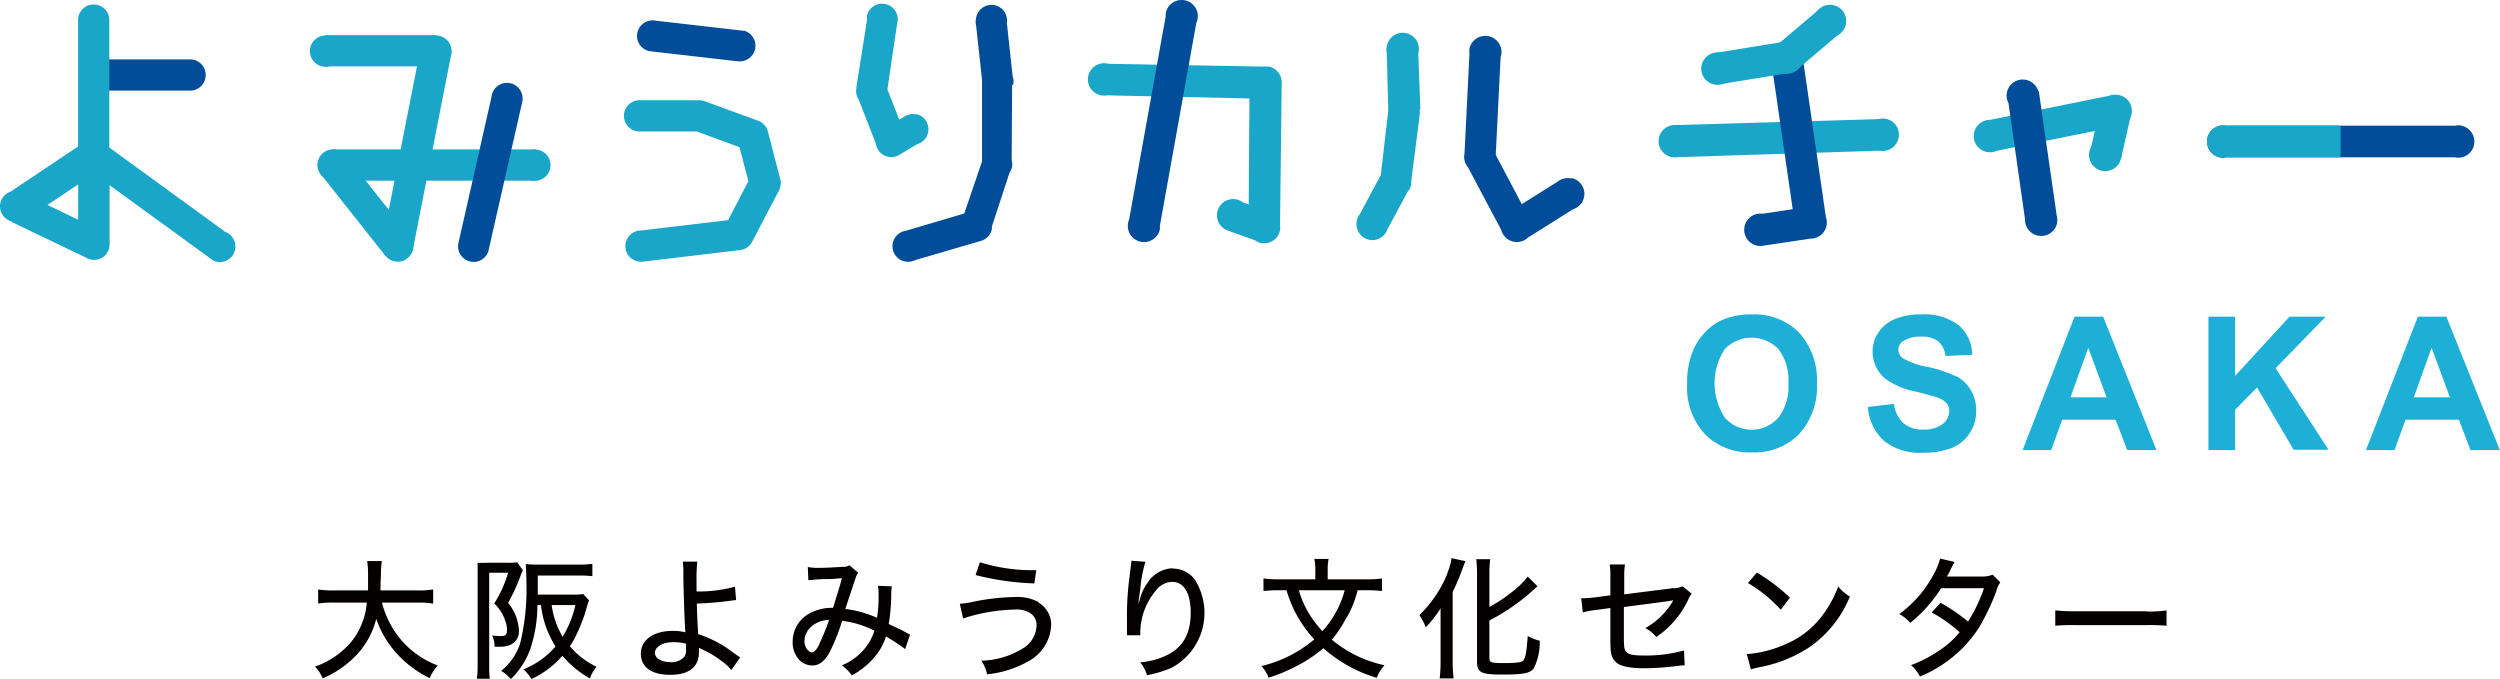 <svg xmlns="http://www.w3.org/2000/svg" viewBox="0 0 281.07 76.31"><path d="M194.94,454a10.56,10.56,0,0,1-2-4h4a10.53,10.53,0,0,1,1.76.11v-1.59a10,10,0,0,1-1.78.11h-4.14c0-.56,0-.93.05-1.63a10,10,0,0,1,.1-1.67h-1.65a10,10,0,0,1,.1,1.63c0,.57,0,.94,0,1.67h-3.82a9.94,9.94,0,0,1-1.79-.11v1.59a9.74,9.74,0,0,1,1.78-.11h3.69a8.06,8.06,0,0,1-1.83,4.51,9.52,9.52,0,0,1-4,2.69,4,4,0,0,1,.87,1.31,11.12,11.12,0,0,0,3.39-2.21,9.14,9.14,0,0,0,2.63-4.48,11.13,11.13,0,0,0,2.15,3.73,12.13,12.13,0,0,0,3.86,2.94,5,5,0,0,1,.91-1.42A10,10,0,0,1,194.94,454Zm19.11.93a7.7,7.7,0,0,0,.44-.7,19.52,19.52,0,0,0,1.23-2.87c.42-1.4.42-1.4.5-1.62l-.66-.71a5.85,5.85,0,0,1-1.21.07h-3.89c0-.43,0-.63,0-1v-1.14h4.6a11.13,11.13,0,0,1,1.54.07v-1.39a11.57,11.57,0,0,1-1.57.09h-4.23c-.6,0-1.15,0-1.68-.07,0,.51.06,1,.06,1.83a26.11,26.11,0,0,1-.71,7.14,6.69,6.69,0,0,1-2.13,3.05,3.4,3.4,0,0,1,1.08.93,8.9,8.9,0,0,0,2.18-3.34,15.59,15.59,0,0,0,.82-5h.4a10.91,10.91,0,0,0,1.64,4.66,9.1,9.1,0,0,1-3.62,2.57,4.12,4.12,0,0,1,.9,1.1,10.33,10.33,0,0,0,3.49-2.63,11.33,11.33,0,0,0,3.1,2.56,3.91,3.91,0,0,1,.74-1.32A8.82,8.82,0,0,1,214.05,454.88Zm-.78-1.07a9.59,9.59,0,0,1-1.25-3.58h2.67A11.59,11.59,0,0,1,213.27,453.81Zm-4.93-.68a5.2,5.2,0,0,0-1.22-3.15,20.49,20.49,0,0,0,1.39-3,3.77,3.77,0,0,1,.28-.66l-.65-.91a4.9,4.9,0,0,1-1,.06h-2.44a8.25,8.25,0,0,1-1,0c0,.41,0,.81,0,1.29V457a10.63,10.63,0,0,1-.09,1.56h1.46a10.77,10.77,0,0,1-.07-1.44V446.64h2.13a13.47,13.47,0,0,1-1.57,3.46,4.53,4.53,0,0,1,1.24,1.94,2.91,2.91,0,0,1,.2,1c0,.56-.15.72-.68.72a7.82,7.82,0,0,1-1-.07,2.68,2.68,0,0,1,.28,1.27l.47,0a3.22,3.22,0,0,0,1.2-.17A1.64,1.64,0,0,0,208.34,453.13Zm20.16.42c-.09-1.25-.13-2.4-.16-3.49,1.25-.05,2.2-.12,3.49-.28.65-.09.65-.09.93-.11l-.13-1.51a15.72,15.72,0,0,1-4.32.54c0-.79,0-.83,0-1.14a17.19,17.19,0,0,1,.09-2.22h-1.63a8.88,8.88,0,0,1,.06,1.26c0,2,.16,6,.22,6.62l0,.07a5.45,5.45,0,0,0-1.44-.16c-2.11,0-3.56,1-3.56,2.55s1.23,2.39,3.3,2.39,3.23-.86,3.23-2.53a2.27,2.27,0,0,0,0-.51c.18.1.27.13.47.23a10.72,10.72,0,0,1,2.09,1.27,5.19,5.19,0,0,1,1.08,1l1-1.42c-.24-.14-.28-.19-.74-.5A12.57,12.57,0,0,0,228.5,453.55ZM227,456a1.83,1.83,0,0,1-1.64.69c-1,0-1.73-.43-1.73-1.05s.82-1.19,2-1.19a5.44,5.44,0,0,1,1.5.17s0,.45,0,.63A1.45,1.45,0,0,1,227,456Zm22.93-3.66a21.08,21.08,0,0,0,.27-3.17,6.31,6.31,0,0,1,.07-1l-1.56-.06a4.63,4.63,0,0,1,.06.77,14.72,14.72,0,0,1-.17,2.83,12.48,12.48,0,0,0-3.56-1l1.14-3.45a2.09,2.09,0,0,1,.31-.62l-1-.84a1.12,1.12,0,0,1-.56.18c-.51,0-1.78.11-2.63.11a6.67,6.67,0,0,1-1.48-.09l.06,1.47c.32,0,.63-.06,1.55-.11,1.24,0,1.52-.05,2.23-.11-.38,1.37-.59,2-1,3.34a5.16,5.16,0,0,0-2.74.68,3.57,3.57,0,0,0-1.8,3.12,2.87,2.87,0,0,0,.69,2,2.1,2.1,0,0,0,1.51.68c.75,0,1.37-.45,1.92-1.43a22.26,22.26,0,0,0,1.44-3.59,10.65,10.65,0,0,1,3.63,1.11,6,6,0,0,1-1.34,2.29,6.69,6.69,0,0,1-2.32,1.61,4.72,4.72,0,0,1,1.11,1.12,8.42,8.42,0,0,0,2.27-1.73,6.74,6.74,0,0,0,1.58-2.63,15.72,15.72,0,0,1,2.15,1.41l.56-1.63c-.25-.12-.3-.15-.75-.4S250.8,452.85,249.88,452.38Zm-7.76,2.25c-.34.68-.62,1-.92,1s-.81-.55-.81-1.23a2.26,2.26,0,0,1,.62-1.52,3.08,3.08,0,0,1,2.15-.89A24.32,24.32,0,0,1,242.12,454.63Zm24.34-8.24a19.59,19.59,0,0,1-6.34-.89l-.49,1.44a30.24,30.24,0,0,0,6.61.94Zm.3,3.61a5.15,5.15,0,0,0-2.68-.59,25.57,25.57,0,0,0-4.6.51,10.15,10.15,0,0,1-1.62.25l.37,1.65a20.1,20.1,0,0,1,5.84-1,2.8,2.8,0,0,1,1.83.49,1.58,1.58,0,0,1,.59,1.24,3.11,3.11,0,0,1-1.39,2.54,9.23,9.23,0,0,1-4.82,1.48,4.06,4.06,0,0,1,.64,1.53,11.63,11.63,0,0,0,4.51-1.39,4.86,4.86,0,0,0,2.7-4.13A2.87,2.87,0,0,0,266.76,450Zm15.05-3.82a3.49,3.49,0,0,0-2.86,1.66,5.37,5.37,0,0,0-.89,2,3.17,3.17,0,0,0-.1.37h0c0-.43.07-.83.19-1.66a14.28,14.28,0,0,1,.58-3.1l-1.58-.12a3.5,3.5,0,0,1-.05.5l-.23,1.88a32,32,0,0,0-.22,3.79c0,.25,0,1.37,0,1.76v.29a.56.56,0,0,1,0,.16l1.5,0c0-.29,0-.29,0-.34a7.43,7.43,0,0,1,1.85-4.8,2.29,2.29,0,0,1,1.73-.86c1.33,0,2.09,1.26,2.09,3.48s-.79,3.77-2.52,4.68a8.16,8.16,0,0,1-3.16.88,4.47,4.47,0,0,1,.77,1.45,12.66,12.66,0,0,0,2.79-.85,7,7,0,0,0,2.66-9.77A3,3,0,0,0,281.81,446.18Zm19.54,5.55a11.22,11.22,0,0,0,1.23-3.08h1a13.32,13.32,0,0,1,1.74.09v-1.42a11.18,11.18,0,0,1-1.78.1h-4.32v-1.1a6.08,6.08,0,0,1,.1-1.19h-1.6a5.42,5.42,0,0,1,.11,1.19v1.1h-4.07a11.3,11.3,0,0,1-1.76-.1v1.42a14.38,14.38,0,0,1,1.75-.09h.84a13.61,13.61,0,0,0,3.12,5.52,14.14,14.14,0,0,1-5.94,3,4.23,4.23,0,0,1,.81,1.31,18.51,18.51,0,0,0,3.15-1.31,15.43,15.43,0,0,0,3-2,16.06,16.06,0,0,0,6,3.33,4.56,4.56,0,0,1,.88-1.42,13.56,13.56,0,0,1-5.92-2.87A13.13,13.13,0,0,0,301.35,451.73Zm-2.72,1.52a11.55,11.55,0,0,1-1.49-1.95,10.43,10.43,0,0,1-1.16-2.65h5.15a10.42,10.42,0,0,1-1.07,2.62A10.28,10.28,0,0,1,298.63,453.25Zm14.07-6.53a13.82,13.82,0,0,1-3.17,4.73,5.73,5.73,0,0,1,.71,1.37,12.33,12.33,0,0,0,1.67-2.14c0,.74,0,1.05,0,1.71v4.29a16.05,16.05,0,0,1-.1,1.88h1.57a14.67,14.67,0,0,1-.11-1.85v-7.87a23.62,23.62,0,0,0,1.11-2.63c.15-.4.21-.54.33-.83L313.2,445A6.76,6.76,0,0,1,312.7,446.72Zm8.57,9.78c-.19.25-.74.34-2.23.34s-1.64-.09-1.64-.53v-4.26a23.12,23.12,0,0,0,5.05-3.53c.17-.15.23-.21.36-.31l-1.1-1.1a9.45,9.45,0,0,1-1.83,1.78,17.12,17.12,0,0,1-2.48,1.64v-3.67a13,13,0,0,1,.09-1.7h-1.57a13,13,0,0,1,.09,1.7v9.78c0,1.27.43,1.49,2.84,1.49s3.1-.15,3.53-.68a6.57,6.57,0,0,0,.68-3.12,5.85,5.85,0,0,1-1.35-.53C321.63,455.53,321.52,456.16,321.27,456.5Zm16.92-8.1-5.63.71v-1.89a7.73,7.73,0,0,1,.09-1.47h-1.72a9.22,9.22,0,0,1,.07,1.47v2l-1.55.21c-.62.07-1.11.12-1.43.12a1.91,1.91,0,0,1-.3,0l.18,1.59a10.73,10.73,0,0,1,1.7-.3l1.4-.19v3.43c0,1.65.09,2.07.54,2.57s1.39.77,3.32.77a31.54,31.54,0,0,0,3.61-.25,8.18,8.18,0,0,1,.89-.08l-.08-1.67a16.13,16.13,0,0,1-4.42.57c-1.14,0-1.71-.09-2-.33s-.34-.52-.34-1.83V450.5l4.76-.63a7.54,7.54,0,0,0,.79-.14,4.34,4.34,0,0,1-.46.74,8.18,8.18,0,0,1-2.69,2.4,3.69,3.69,0,0,1,1.24,1,10.44,10.44,0,0,0,3.59-4.19,2.64,2.64,0,0,1,.39-.68l-1-.83A3.47,3.47,0,0,1,338.19,448.4Zm13,1.08a20.58,20.58,0,0,0-3.72-2.82l-1,1.18a15.8,15.8,0,0,1,3.69,3Zm5.46-1.35a12.61,12.61,0,0,1-1.56,3,10,10,0,0,1-4.4,3.59,13.17,13.17,0,0,1-4.35,1.11l.46,1.72a6.88,6.88,0,0,1,.93-.24,15.25,15.25,0,0,0,5.59-2.22,12.74,12.74,0,0,0,4.61-5.73A5.09,5.09,0,0,1,356.62,448.13ZM373,447.07l-3.52,0-.6,0a5.3,5.3,0,0,0,.4-.73,8.77,8.77,0,0,1,.47-.91l-1.63-.38a7.79,7.79,0,0,1-.85,2,12.92,12.92,0,0,1-3.74,4.23,4.42,4.42,0,0,1,1.24,1,16.19,16.19,0,0,0,3.47-3.9l4.81,0a16.82,16.82,0,0,1-1.79,3.75,20.12,20.12,0,0,0-3.09-2.11l-1,1.08a16.78,16.78,0,0,1,3.15,2.23,10.29,10.29,0,0,1-2.47,2.17,14.58,14.58,0,0,1-3,1.53,4.09,4.09,0,0,1,1,1.28,14.34,14.34,0,0,0,6.65-5.51,25,25,0,0,0,1.94-4.08,3.1,3.1,0,0,1,.45-1l-.86-.86A3.25,3.25,0,0,1,373,447.07Zm18.34,3.9h-8a17.71,17.71,0,0,1-2.27-.1v1.73a21.06,21.06,0,0,1,2.29-.07h8a21.91,21.91,0,0,1,2.22.07v-1.72A14.3,14.3,0,0,1,391.31,451Z" transform="translate(-150 -382.25)" style="fill:#040000"/><path d="M346.93,417.6a8.16,8.16,0,0,0-3.23.59,5.78,5.78,0,0,0-1.94,1.35,7,7,0,0,0-1.39,2.06,9.42,9.42,0,0,0-.69,3.84,7.72,7.72,0,0,0,2,5.62,7.05,7.05,0,0,0,5.31,2.05,7,7,0,0,0,5.28-2.06,7.82,7.82,0,0,0,2-5.68,7.91,7.91,0,0,0-2-5.72A7.06,7.06,0,0,0,346.93,417.6Zm3,11.61a4,4,0,0,1-6,0,7,7,0,0,1,0-7.73,4.2,4.2,0,0,1,6,0,5.67,5.67,0,0,1,1.13,3.85A5.74,5.74,0,0,1,349.94,429.21Zm20-4.64a14.66,14.66,0,0,0-3.27-1.08,8,8,0,0,1-2.78-1,1.17,1.17,0,0,1-.45-.91,1.12,1.12,0,0,1,.48-.94,3.49,3.49,0,0,1,2.07-.54,3.05,3.05,0,0,1,1.92.51,2.6,2.6,0,0,1,.83,1.66l3-.13a4.4,4.4,0,0,0-1.5-3.31A6.36,6.36,0,0,0,366,417.6a7.45,7.45,0,0,0-2.95.52,4,4,0,0,0-1.87,1.52,3.79,3.79,0,0,0-.65,2.14,3.91,3.91,0,0,0,1.38,3,8.24,8.24,0,0,0,3.41,1.48c1.27.32,2.07.53,2.43.66a2.45,2.45,0,0,1,1.09.65,1.33,1.33,0,0,1,.31.9,1.86,1.86,0,0,1-.74,1.45,3.41,3.41,0,0,1-2.21.62,3.22,3.22,0,0,1-2.19-.7,3.61,3.61,0,0,1-1.08-2.18L360,428a5.72,5.72,0,0,0,1.83,3.83,6.45,6.45,0,0,0,4.36,1.32,8.62,8.62,0,0,0,3.27-.55,4.33,4.33,0,0,0,2-1.67,4.42,4.42,0,0,0,.72-2.42,4.46,4.46,0,0,0-.6-2.39A4.21,4.21,0,0,0,370,424.57Zm13.31-6.72-5.84,15h3.21l1.24-3.41h6l1.31,3.41h3.29l-6-15Zm-.46,9.07,2-5.57,2.06,5.57Zm28.7-9.07h-4.07l-6.12,6.66v-6.66h-3v15h3v-4.53l2.46-2.51,4.12,7h3.92l-5.95-9.16Zm13.56,0h-3.2l-5.84,15h3.21l1.24-3.41h6l1.3,3.41h3.3Zm-3.66,9.07,2-5.57,2.06,5.57Z" transform="translate(-150 -382.25)" style="fill:#1eafd7"/><path d="M171.5,388.93h-11v3.51h11a1.76,1.76,0,0,0,0-3.51" transform="translate(-150 -382.25)" style="fill:#024d9a"/><path d="M363.45,397.79a1.82,1.82,0,1,1-1.38-2.17,1.81,1.81,0,0,1,1.38,2.17" transform="translate(-150 -382.25)" style="fill:#1aa6c9"/><path d="M340.07,398.52a1.82,1.82,0,1,1-1.38-2.17,1.81,1.81,0,0,1,1.38,2.17" transform="translate(-150 -382.25)" style="fill:#1aa6c9"/><polygon points="188.51 17.67 211.88 16.92 211.49 13.38 188.1 14.07 188.51 17.67" style="fill:#1aa6c9"/><path d="M375.5,397.94a1.82,1.82,0,1,1-1.39-2.17,1.83,1.83,0,0,1,1.39,2.17" transform="translate(-150 -382.25)" style="fill:#1aa6c9"/><path d="M389.64,395.1a1.82,1.82,0,1,1-1.38-2.16,1.82,1.82,0,0,1,1.38,2.16" transform="translate(-150 -382.25)" style="fill:#1aa6c9"/><path d="M388.46,400.06a1.82,1.82,0,1,1-1.39-2.17,1.82,1.82,0,0,1,1.39,2.17" transform="translate(-150 -382.25)" style="fill:#1aa6c9"/><polygon points="224 17.05 238.27 14.16 237.63 10.66 223.36 13.55 224 17.05" style="fill:#1aa6c9"/><polygon points="238.46 17.85 239.63 12.7 236.15 11.94 234.98 17.09 238.46 17.85" style="fill:#1aa6c9"/><path d="M326.64,402.31a1.82,1.82,0,0,0-1.5.35l-4.05,2.54-2.92-5.52a.94.94,0,0,0,0-.16l.54-10.84.06-.18a1.82,1.82,0,0,0-3.56-.79h0a1.89,1.89,0,0,0,0,.53l-.56,11.3a1.78,1.78,0,0,0,.4,1.53l0,0,3.74,7.05a1.81,1.81,0,0,0,3,.84l5.07-3.19a1.81,1.81,0,0,0-.17-3.5" transform="translate(-150 -382.25)" style="fill:#024d9a"/><path d="M309.69,394.57l-.23-6.25a.24.24,0,0,1,0-.08,1.82,1.82,0,1,0-3.55-.78,1.75,1.75,0,0,0,0,.72l.17,6.5-.84,7.25-2.35,4.39a1.73,1.73,0,0,0-.35.72,1.83,1.83,0,0,0,1.39,2.17A1.81,1.81,0,0,0,306,408l2.23-4.15a1.85,1.85,0,0,0,.43-.82,2.33,2.33,0,0,0,0-.37l.94-7.39a1.83,1.83,0,0,0,0-.7" transform="translate(-150 -382.25)" style="fill:#1aa6c9"/><path d="M294.1,391.53h0a1.82,1.82,0,0,0-1.42-1.79,1.76,1.76,0,0,0-.45,0l-17.63-.32h0a1.82,1.82,0,1,0-.79,3.55,1.84,1.84,0,0,0,.66,0l16,.35-.08,11.92-.64-.23a1.82,1.82,0,1,0-1.74,3.15h0l3.07,1.1a1.89,1.89,0,0,0,.66.3,1.82,1.82,0,0,0,2.17-1.39,1.7,1.7,0,0,0,0-.55Z" transform="translate(-150 -382.25)" style="fill:#1aa6c9"/><path d="M175.23,408.25l-12.94-9.41V384.38a1.76,1.76,0,0,0-3.51,0v14.34l-7.6,5.08a1.75,1.75,0,0,0,.14,3.35l0,.06,8.34,4v0a1.74,1.74,0,0,0,2.66-1.49,1.58,1.58,0,0,0,0-.38h0v-6.27L174,411.56l0,0a1.79,1.79,0,0,0,.7.15,1.75,1.75,0,0,0,.54-3.42m-16.45-1.33-3.45-1.67,3.45-2.31Z" transform="translate(-150 -382.25)" style="fill:#1aa6c9"/><path d="M263.91,391.77a1.79,1.79,0,0,0-.06-.95h0l-.65-6a1.75,1.75,0,0,0-3.46-.54,1.83,1.83,0,0,0,0,.84l.67,6.1h0a.88.88,0,0,0,0,.17h0l0,9-2,5.86-6.59,1.95h0a1.75,1.75,0,0,0-.1,3.44,1.73,1.73,0,0,0,1.15-.14l7.25-2.12h0a1.77,1.77,0,0,0,1.39-1.35,1.53,1.53,0,0,0,0-.3l2-6.09a1.59,1.59,0,0,0,.23-1.39l.05-8.33,0-.12" transform="translate(-150 -382.25)" style="fill:#024d9a"/><path d="M253,395.11a1.74,1.74,0,0,0-1.34.26l-.56.33-1.33-3.4,1.1-7.46s0-.1.05-.16a1.76,1.76,0,0,0-3.43-.75,1.78,1.78,0,0,0,0,.46L246.29,392a.5.5,0,0,0,0,.13,1.78,1.78,0,0,0,.27,1.36l1.92,4.93a1.74,1.74,0,0,0,2.72,1.18l1.89-1.13a1.75,1.75,0,0,0-.09-3.4" transform="translate(-150 -382.25)" style="fill:#1aa6c9"/><path d="M233.6,385.71h0v0l-9.84-1.13h0a1.75,1.75,0,0,0-.77,3.42h0l9.84,1.13.07,0a1.76,1.76,0,0,0,.76-3.43" transform="translate(-150 -382.25)" style="fill:#024d9a"/><path d="M237.8,402.88a1.77,1.77,0,0,0-.07-.46h0L236.32,397h0a1.74,1.74,0,0,0-1.07-1.17h0l-6-2.19h0a1.74,1.74,0,0,0-.61-.12h0l-6.53,0h-.07a1.76,1.76,0,1,0,0,3.51h0l6.29,0,4.81,1.77,1,3.82L231.86,407l-9.79,1.16h0a1.76,1.76,0,0,0,0,3.52h.09v0l10.93-1.3a1.75,1.75,0,0,0,1.45-.91h0l3-5.73h0a1.74,1.74,0,0,0,.23-.85" transform="translate(-150 -382.25)" style="fill:#1aa6c9"/><path d="M189.21,400.79a1.76,1.76,0,1,1-1.76-1.75,1.76,1.76,0,0,1,1.76,1.75" transform="translate(-150 -382.25)" style="fill:#1aa6c9"/><path d="M188.36,388a1.76,1.76,0,1,1-1.76-1.76,1.75,1.75,0,0,1,1.76,1.76" transform="translate(-150 -382.25)" style="fill:#1aa6c9"/><path d="M200.77,388a1.76,1.76,0,1,1-1.75-1.76,1.75,1.75,0,0,1,1.75,1.76" transform="translate(-150 -382.25)" style="fill:#1aa6c9"/><path d="M196.48,409.91a1.76,1.76,0,1,1-1.76-1.76,1.76,1.76,0,0,1,1.76,1.76" transform="translate(-150 -382.25)" style="fill:#1aa6c9"/><path d="M211.89,400.82a1.76,1.76,0,1,1-1.76-1.76,1.75,1.75,0,0,1,1.76,1.76" transform="translate(-150 -382.25)" style="fill:#1aa6c9"/><rect x="36.57" y="3.95" width="12.44" height="3.51" style="fill:#1aa6c9"/><rect x="37.44" y="16.8" width="22.74" height="3.51" style="fill:#1aa6c9"/><polygon points="36.09 19.62 43.32 28.75 46.06 26.55 38.83 17.43 36.09 19.62" style="fill:#1aa6c9"/><polygon points="47.3 5.33 42.98 27.29 46.43 27.99 50.75 6.03 47.3 5.33" style="fill:#1aa6c9"/><path d="M208.69,393.82h0a1.61,1.61,0,0,0,.06-.44,1.75,1.75,0,0,0-3.49-.24l-3.69,16.31h0a1.75,1.75,0,1,0,3.39.86h0v-.06Z" transform="translate(-150 -382.25)" style="fill:#024d9a"/><path d="M355.28,406.65l-2.64-18.18-3.53.49,2.44,16.81-3.4.51a1.82,1.82,0,1,0,.17,3.58l5.21-.78a1.83,1.83,0,0,0,1.82-1.43,1.88,1.88,0,0,0-.07-1" transform="translate(-150 -382.25)" style="fill:#024d9a"/><path d="M381.22,406.4l-2-13.9h-.06a1.82,1.82,0,0,0-3.52.1,1.81,1.81,0,0,0,.17,1.24l1.86,13.06a1.82,1.82,0,0,0,3.59.48,1.94,1.94,0,0,0-.06-1" transform="translate(-150 -382.25)" style="fill:#024d9a"/><path d="M284.63,384.46a1.82,1.82,0,0,0-3.56-.78,1.73,1.73,0,0,0,0,.32l-4.12,22.91a3.38,3.38,0,0,0-.11.34,1.82,1.82,0,0,0,3.56.79,2.45,2.45,0,0,0,0-.38l4.1-22.84a1.9,1.9,0,0,0,.12-.36" transform="translate(-150 -382.25)" style="fill:#024d9a"/><path d="M426.79,396.38a1.77,1.77,0,0,0-.76,0H400.27a1.82,1.82,0,0,0-.75,3.56,1.73,1.73,0,0,0,.75,0H426a1.81,1.81,0,0,0,.75-3.55" transform="translate(-150 -382.25)" style="fill:#024d9a"/><path d="M413.15,396.37H400.27a1.82,1.82,0,0,0-.75,3.56,1.89,1.89,0,0,0,.75,0h12.88Z" transform="translate(-150 -382.25)" style="fill:#1aa6c9"/><path d="M357.52,385a1.82,1.82,0,1,1-1.39-2.17,1.82,1.82,0,0,1,1.39,2.17" transform="translate(-150 -382.25)" style="fill:#1aa6c9"/><path d="M352.66,389.12a1.82,1.82,0,1,1-1.38-2.17,1.81,1.81,0,0,1,1.38,2.17" transform="translate(-150 -382.25)" style="fill:#1aa6c9"/><path d="M344.87,390.35a1.82,1.82,0,1,1-1.39-2.16,1.82,1.82,0,0,1,1.39,2.16" transform="translate(-150 -382.25)" style="fill:#1aa6c9"/><polygon points="193.42 9.46 201.34 8.17 200.7 4.67 192.78 5.96 193.42 9.46" style="fill:#1aa6c9"/><polygon points="202.03 7.83 206.92 3.69 204.57 1.01 199.68 5.15 202.03 7.83" style="fill:#1aa6c9"/></svg>